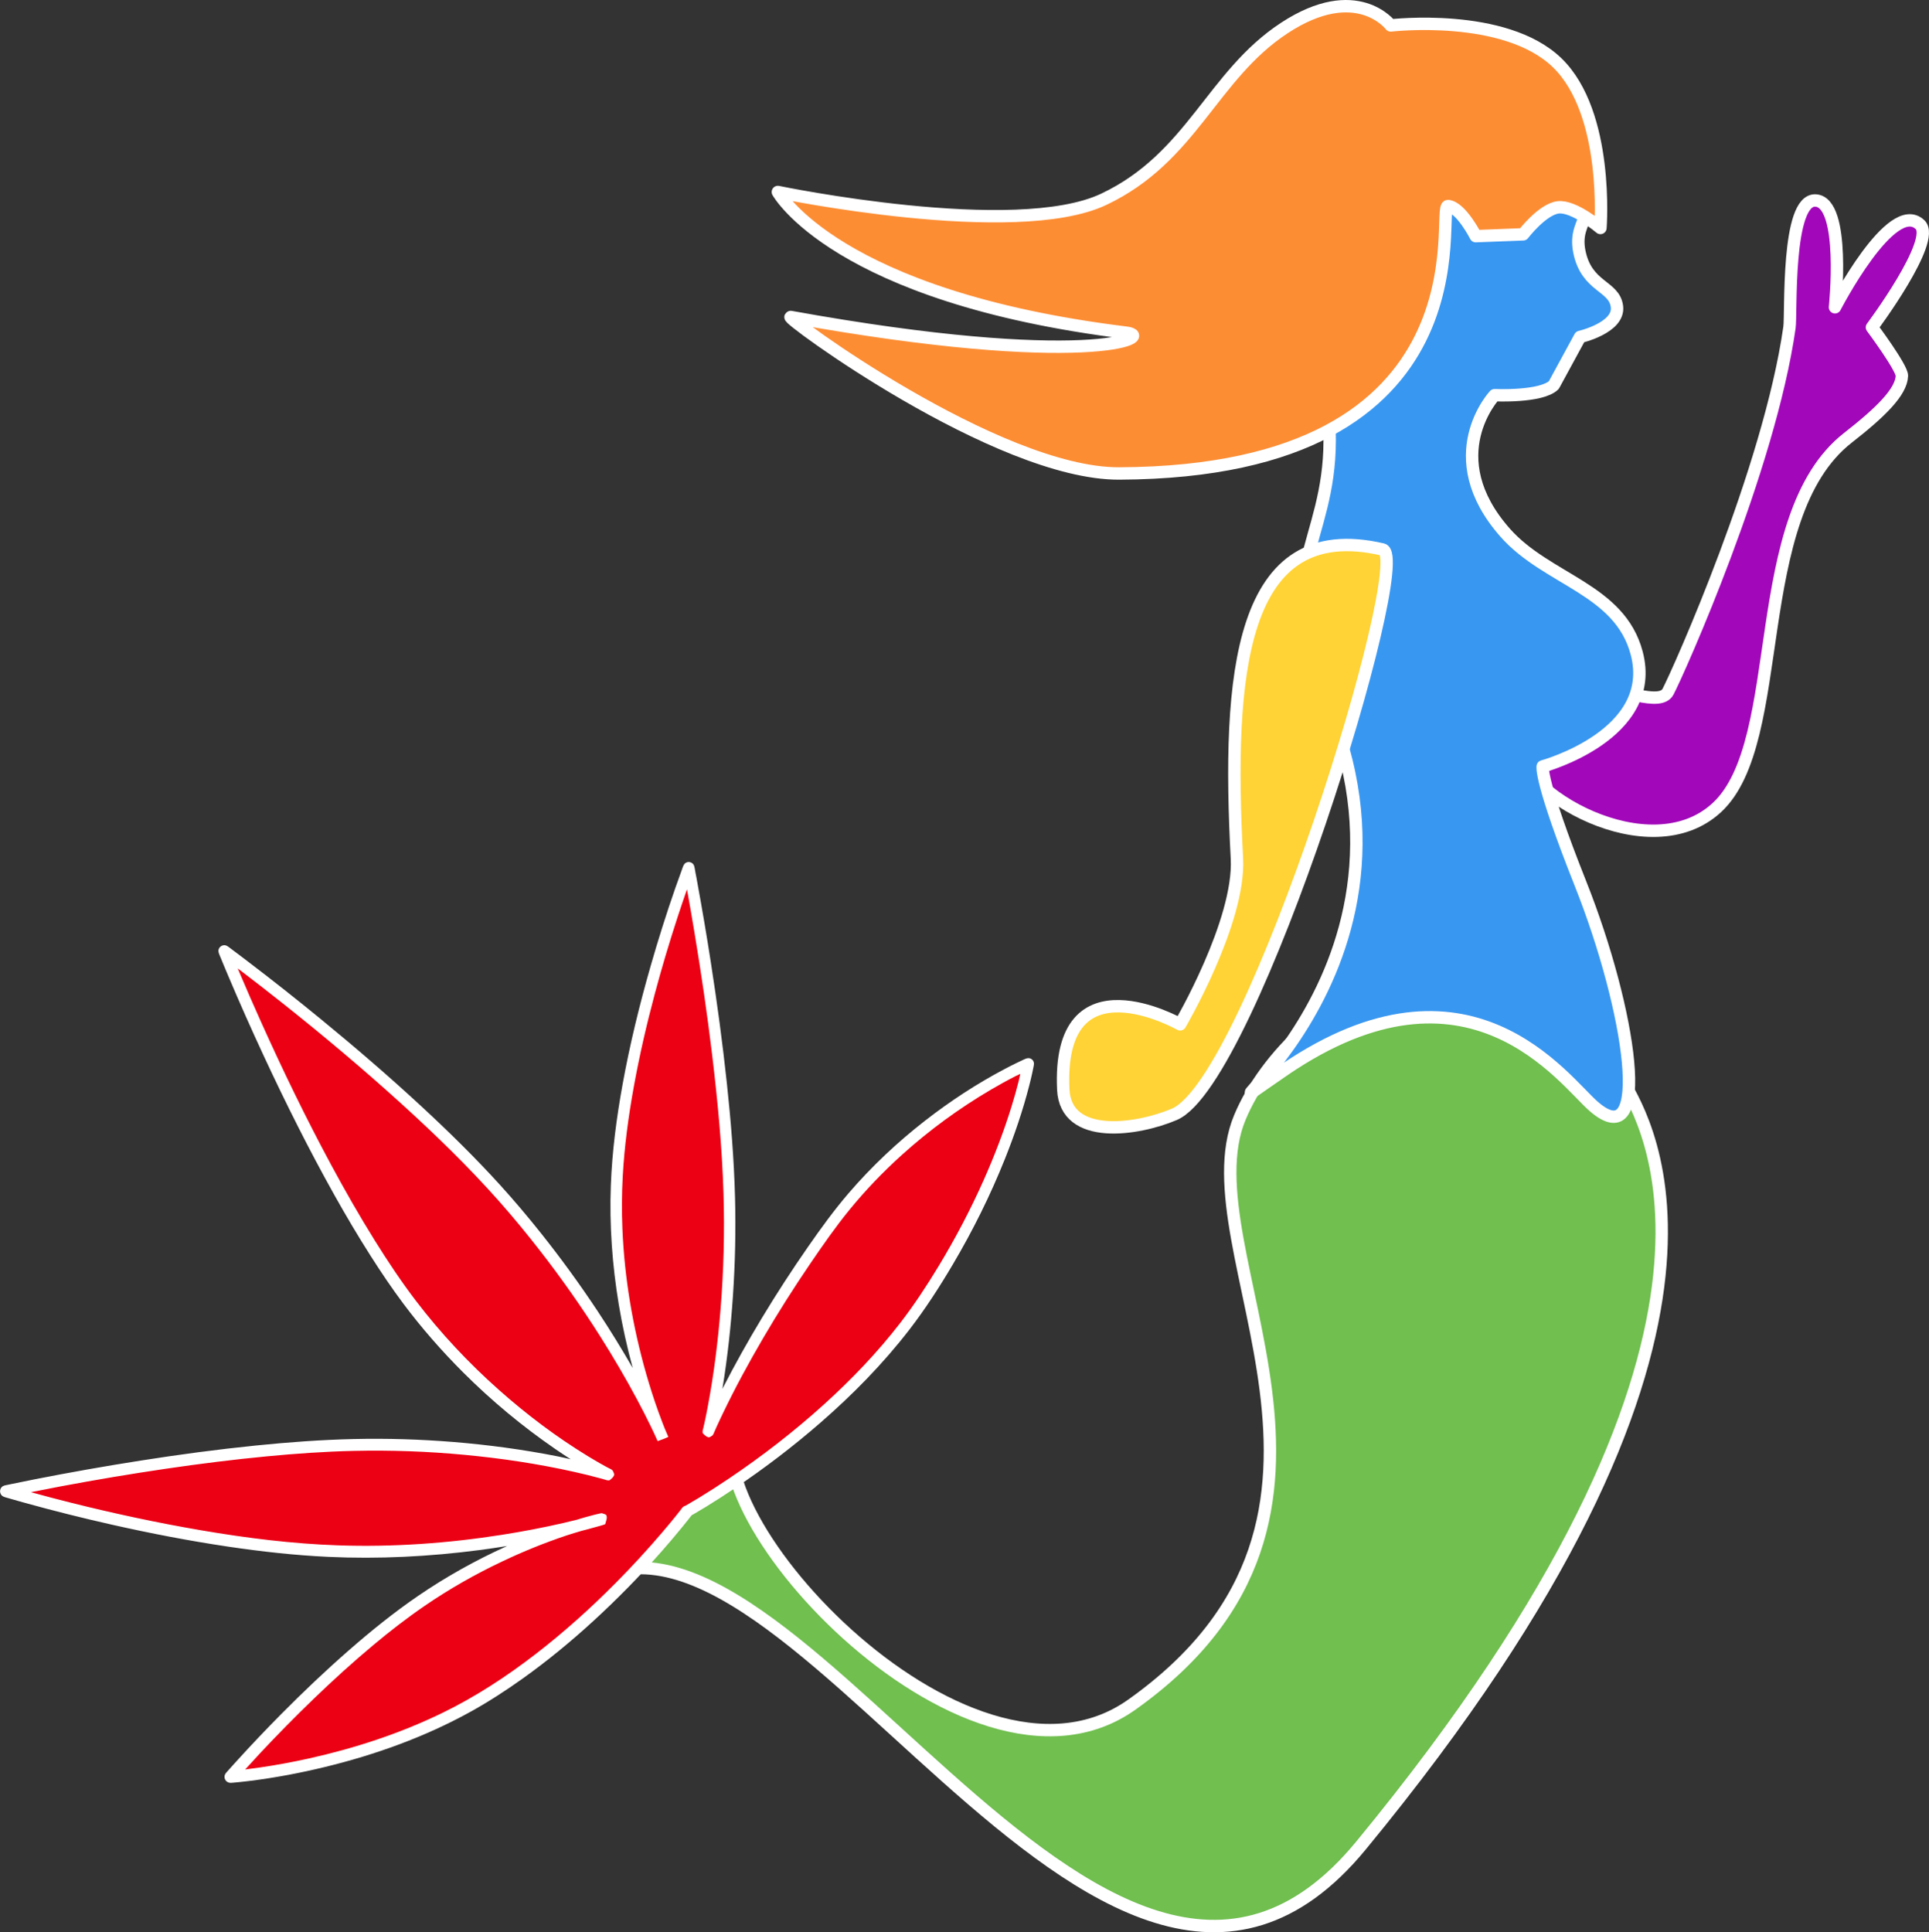 <?xml version="1.0" encoding="UTF-8" standalone="no"?>
<!DOCTYPE svg PUBLIC "-//W3C//DTD SVG 1.1//EN" "http://www.w3.org/Graphics/SVG/1.1/DTD/svg11.dtd">
<!-- Created with Vectornator (http://vectornator.io/) -->
<svg height="100%" stroke-miterlimit="10" style="fill-rule:nonzero;clip-rule:evenodd;stroke-linecap:round;stroke-linejoin:round;" version="1.1" viewBox="44.763 43.542 1904.8 1908.1" width="100%" xml:space="preserve" xmlns="http://www.w3.org/2000/svg" xmlns:xlink="http://www.w3.org/1999/xlink">
<rect x="44.763" y="43.542" width="1904.8" height="1908.1" fill="#333333" stroke="none"/>
<defs/>
<g id="Mermaid">
<path d="M1648.17 1112.29C1669.24 1150.81 1803.78 1361.71 1388.62 1866.08C1131.2 2178.82 812.873 1456.36 612.797 1615.1C426.981 1762.52 1074.83 1117.77 777.75 1442.68C707.138 1519.91 997.645 1843.56 1162.23 1726.98C1427.75 1538.89 1214.28 1278.87 1268.98 1147.24C1319.8 1024.96 1530.9 897.814 1648.17 1112.29Z" fill="#70bf4f" fill-rule="nonzero" opacity="1" stroke="#ffffff" stroke-linecap="butt" stroke-linejoin="round" stroke-width="12.237"/>
<g opacity="1">
<path d="M723.19 1536.02C723.19 1536.02 872.687 1453.78 957.68 1326.21C1042.67 1198.65 1060.19 1094.02 1060.19 1094.02C1060.19 1094.02 945.604 1142.18 863.418 1255.25C781.231 1368.33 744.173 1457.22 744.173 1457.22C744.173 1457.22 769.498 1356.7 764.668 1217.5C759.837 1078.3 724.852 900.418 724.852 900.418C724.852 900.418 660.238 1068.92 653.781 1209.73C647.324 1350.54 699.025 1463.65 699.025 1463.65C699.025 1463.65 651.608 1352.94 548.016 1233C444.425 1113.06 266.197 982.69 266.197 982.69C266.197 982.69 346.321 1183 436.489 1311.92C526.658 1440.84 645.333 1499.57 645.333 1499.57C645.333 1499.57 538.206 1466.41 389.539 1470.55C240.873 1474.7 50.667 1516.15 50.667 1516.15C50.667 1516.15 222.084 1568.18 369.144 1575.07C516.204 1581.96 638.907 1543.72 638.907 1543.72C638.907 1543.72 549.79 1562.65 458.15 1626.27C366.51 1689.9 272.347 1798.22 272.347 1798.22C272.347 1798.22 408.888 1789.28 524.038 1718.52C639.188 1647.76 723.19 1536.02 723.19 1536.02Z" fill="#ec0014" fill-rule="nonzero" stroke="none"/>
<path d="M724.188 894.812C723.506 894.874 722.841 895.153 722.219 895.438C719.72 896.582 718.817 900.455 717.969 902.75C715.765 908.713 713.621 914.684 711.531 920.688C702.759 945.885 694.733 971.354 687.375 997C676.282 1035.66 666.713 1074.82 659.531 1114.41C653.569 1147.27 649.198 1180.51 647.938 1213.91C646.448 1253.38 649.336 1292.99 655.812 1331.94C659.311 1352.97 663.96 1373.83 669.531 1394.44C658.534 1375.3 646.964 1356.51 634.781 1338.12C617.222 1311.62 598.505 1285.86 578.688 1261C565.916 1244.98 552.702 1229.3 538.938 1214.12C514.018 1186.64 487.478 1160.65 460.25 1135.47C428.469 1106.08 395.626 1077.85 362.156 1050.41C338.014 1030.61 313.511 1011.24 288.656 992.344C286.617 990.794 284.576 989.23 282.531 987.688C281.073 986.587 279.618 985.502 278.156 984.406C277.156 983.657 276.158 982.903 275.156 982.156C274.363 981.564 273.576 980.965 272.781 980.375C270.912 978.988 268.455 976.654 265.906 976.938C265.236 977.012 264.546 977.116 263.938 977.406C263.201 977.757 262.501 978.253 261.938 978.844C261.443 979.362 261.103 980.002 260.812 980.656C259.635 983.312 261.749 987.003 262.719 989.375C263.124 990.366 263.53 991.385 263.938 992.375C264.44 993.596 264.931 994.811 265.438 996.031C266.035 997.472 266.648 998.905 267.25 1000.34C268.089 1002.35 268.936 1004.37 269.781 1006.38C281.098 1033.2 292.911 1059.79 305.188 1086.19C326.9 1132.87 349.934 1178.95 375.094 1223.88C386.421 1244.1 398.234 1264.07 410.688 1283.62C421.002 1299.82 431.733 1315.79 443.25 1331.16C461.251 1355.18 481.082 1377.79 502.312 1399C530.19 1426.85 560.691 1452.17 593.156 1474.5C598.133 1477.92 603.17 1481.26 608.25 1484.53C603.963 1483.61 599.708 1482.54 595.406 1481.69C561.488 1474.98 527.145 1470.34 492.688 1467.53C459.883 1464.85 426.938 1463.84 394.031 1464.59C361.813 1465.33 329.65 1467.73 297.594 1470.97C259.463 1474.83 221.453 1479.93 183.594 1485.88C148.647 1491.36 113.802 1497.51 79.094 1504.34C70.813 1505.97 62.541 1507.64 54.281 1509.38C53.651 1509.51 53.036 1509.65 52.406 1509.78C50.427 1510.2 47.802 1510.45 46.406 1512.12C45.984 1512.63 45.544 1513.13 45.312 1513.75C44.999 1514.58 44.788 1515.48 44.812 1516.38C44.836 1517.22 45.136 1518.04 45.469 1518.81C45.698 1519.34 46.088 1519.81 46.469 1520.25C47.812 1521.79 51.107 1522.41 52.906 1522.94C53.765 1523.19 54.64 1523.44 55.5 1523.69C56.562 1524 57.625 1524.29 58.688 1524.59C60.218 1525.03 61.749 1525.47 63.281 1525.91C65.405 1526.51 67.53 1527.1 69.656 1527.69C98.049 1535.57 126.661 1542.71 155.406 1549.19C193.447 1557.76 231.766 1565.16 270.344 1570.88C303.006 1575.72 335.882 1579.39 368.875 1580.94C418.667 1583.27 468.686 1580.7 518.094 1574.25C527.268 1573.05 536.421 1571.68 545.562 1570.22C545.231 1570.37 544.894 1570.51 544.562 1570.66C514.289 1584.39 485.121 1600.65 457.688 1619.44C433.759 1635.82 411.139 1654.08 389.312 1673.16C366.214 1693.34 343.963 1714.49 322.375 1736.28C307.356 1751.44 292.657 1766.92 278.312 1782.72C277.04 1784.12 275.765 1785.53 274.5 1786.94C273.503 1788.05 272.492 1789.17 271.5 1790.28C270.663 1791.22 269.832 1792.15 269 1793.09C267.67 1794.6 266.422 1795.86 266.469 1798.16C266.479 1798.67 266.517 1799.22 266.656 1799.72C266.813 1800.28 267.041 1800.82 267.344 1801.31C267.908 1802.24 268.614 1802.84 269.531 1803.38C271.242 1804.37 273.092 1804.09 274.938 1803.94C276.291 1803.83 277.649 1803.69 279 1803.56C280.119 1803.45 281.257 1803.34 282.375 1803.22C283.713 1803.08 285.038 1802.93 286.375 1802.78C288.484 1802.54 290.582 1802.3 292.688 1802.03C317.238 1798.92 341.613 1794.28 365.656 1788.44C415.287 1776.38 463.948 1758.94 508.75 1734.25C526.723 1724.35 543.984 1713.16 560.688 1701.25C585.262 1683.73 608.599 1664.51 630.844 1644.12C654.25 1622.67 676.506 1599.94 697.531 1576.16C704.615 1568.14 711.554 1559.98 718.312 1551.69C720.433 1549.09 722.519 1546.48 724.594 1543.84C725.363 1542.87 726.147 1541.89 726.906 1540.91C727.156 1540.58 727.408 1540.23 727.656 1539.91C727.749 1539.85 727.844 1539.8 727.938 1539.75C729.151 1539.06 730.356 1538.36 731.562 1537.66C735.066 1535.61 738.571 1533.53 742.031 1531.41C751.7 1525.48 761.221 1519.33 770.625 1513C799.898 1493.29 828.026 1471.85 854.656 1448.69C886.663 1420.85 916.615 1390.42 942.562 1356.81C958.45 1336.23 972.571 1314.31 985.781 1291.94C1005.41 1258.7 1022.66 1224 1037 1188.16C1046.51 1164.38 1054.81 1140.07 1061.16 1115.25C1061.65 1113.33 1062.13 1111.42 1062.59 1109.5C1062.98 1107.88 1063.35 1106.25 1063.72 1104.62C1064.01 1103.32 1064.29 1102.02 1064.56 1100.72C1064.84 1099.38 1065.12 1098.03 1065.38 1096.69C1065.72 1094.86 1066.12 1093.2 1065.12 1091.41C1064.93 1091.06 1064.73 1090.71 1064.47 1090.41C1063.89 1089.74 1063.27 1089.27 1062.47 1088.91C1059.48 1087.53 1056.16 1089.66 1053.53 1090.88C1052.66 1091.28 1051.81 1091.68 1050.94 1092.09C1049.88 1092.6 1048.83 1093.11 1047.78 1093.62C1046.1 1094.45 1044.42 1095.28 1042.75 1096.12C1040.78 1097.12 1038.83 1098.13 1036.88 1099.16C1009.26 1113.72 982.979 1130.96 958.344 1150.12C931.001 1171.39 905.634 1195.24 883.031 1221.5C868.502 1238.38 855.456 1256.38 842.75 1274.66C826.801 1297.59 811.587 1321.05 797.156 1344.97C783.328 1367.89 770.238 1391.28 758.062 1415.12C758.146 1414.61 758.261 1414.11 758.344 1413.59C763.178 1383.58 766.492 1353.33 768.531 1323C770.702 1290.72 771.405 1258.34 770.562 1226C769.58 1188.3 766.513 1150.65 762.5 1113.16C758.253 1073.48 752.895 1033.93 746.781 994.5C742.659 967.916 738.181 941.396 733.312 914.938C733.014 913.315 732.74 911.684 732.438 910.062C732.188 908.726 731.909 907.399 731.656 906.062C731.46 905.025 731.292 903.975 731.094 902.938C730.655 900.643 730.464 897.488 728.344 896C727.79 895.612 727.213 895.245 726.562 895.062C725.794 894.846 724.983 894.741 724.188 894.812ZM723.125 921.75C723.178 922.042 723.228 922.333 723.281 922.625C725.744 936.189 728.08 949.776 730.344 963.375C737.079 1003.84 743.084 1044.46 747.969 1085.19C753.418 1130.62 757.79 1176.24 759.188 1222C760.348 1260.02 759.361 1298.12 756.312 1336.03C753.725 1368.21 749.726 1400.33 743.75 1432.06C743.273 1434.6 742.788 1437.13 742.281 1439.66C741.866 1441.73 741.439 1443.81 741 1445.88C740.785 1446.89 740.565 1447.9 740.344 1448.91C740.161 1449.74 739.97 1450.57 739.781 1451.41C739.634 1452.06 739.495 1452.69 739.344 1453.34C739.263 1453.69 739.175 1454 739.094 1454.34C738.911 1455.12 738.468 1456.41 738.562 1457.25C738.63 1457.85 738.444 1458.61 738.875 1459.03C740.437 1460.57 742.114 1462.35 744.25 1462.84C745.634 1463.16 746.909 1461.84 748.156 1461.16C748.479 1460.98 748.624 1460.61 748.844 1460.31C749.397 1459.57 749.747 1458.45 750.094 1457.66C750.231 1457.34 750.394 1456.97 750.531 1456.66C750.712 1456.24 750.879 1455.88 751.062 1455.47C751.387 1454.74 751.703 1453.98 752.031 1453.25C752.578 1452.03 753.132 1450.84 753.688 1449.62C754.367 1448.14 755.059 1446.66 755.75 1445.19C756.564 1443.45 757.391 1441.73 758.219 1440C770.478 1414.39 784.037 1389.38 798.375 1364.88C813.053 1339.79 828.605 1315.24 844.969 1291.22C857.238 1273.21 869.721 1255.24 883.5 1238.34C899.344 1218.91 916.769 1200.77 935.375 1183.97C962.421 1159.55 992.01 1137.91 1023.44 1119.47C1031.43 1114.78 1039.55 1110.29 1047.81 1106.09C1049.27 1105.35 1050.78 1104.73 1052.25 1104C1051.7 1106.33 1051.27 1108.69 1050.69 1111C1048.62 1119.2 1046.33 1127.33 1043.84 1135.41C1036.17 1160.37 1026.79 1184.8 1016.19 1208.66C1003.16 1237.97 988.206 1266.43 971.594 1293.88C959.905 1313.18 947.518 1332.09 933.719 1349.97C911.299 1379.01 885.804 1405.61 858.625 1430.22C829.073 1456.98 797.434 1481.46 764.375 1503.72C754.607 1510.3 744.685 1516.69 734.625 1522.81C731.845 1524.5 732.092 1524.32 721.719 1530.41C720.478 1530.73 719.301 1531.36 718.469 1532.47C718.448 1532.5 718.805 1532.26 718.469 1532.5C718.119 1532.75 717.789 1533.35 717.531 1533.69C716.977 1534.41 716.435 1535.13 715.875 1535.84C714.542 1537.55 713.199 1539.25 711.844 1540.94C707.505 1546.34 703.056 1551.64 698.562 1556.91C684.149 1573.81 669.097 1590.18 653.469 1605.97C628.38 1631.31 601.808 1655.22 573.562 1677C544.705 1699.25 514.097 1719.26 481.281 1735.19C439.362 1755.54 394.704 1770.1 349.25 1780.16C333.422 1783.66 317.45 1786.61 301.406 1788.94C296.566 1789.64 291.709 1790.32 286.844 1790.91C291.878 1785.36 296.938 1779.81 302.062 1774.34C319.118 1756.16 336.604 1738.39 354.562 1721.09C373.624 1702.74 393.212 1684.9 413.531 1667.94C429.891 1654.28 446.757 1641.2 464.344 1629.16C488.55 1612.58 514.148 1598.03 540.656 1585.47C561.325 1575.67 582.553 1567.03 604.25 1559.78C609.106 1558.16 614.032 1556.75 618.938 1555.28C621.063 1554.75 623.192 1554.18 625.312 1553.62C629.775 1552.45 634.231 1551.24 638.656 1549.94C639.032 1549.83 639.477 1549.63 639.938 1549.5C639.997 1549.49 640.185 1549.46 640.125 1549.47C640.595 1549.33 641.06 1549.25 641.438 1549.03C641.776 1548.84 642.343 1548.78 642.438 1548.41C643.105 1545.74 644.485 1542.87 643.656 1540.25C643.14 1538.62 640.689 1538.54 639.125 1537.84C638.88 1537.73 638.58 1537.86 638.312 1537.88C637.925 1537.9 637.525 1538.03 637.125 1538.12C637.126 1538.12 637.085 1538.14 637.031 1538.16C636.749 1538.23 636.445 1538.25 636.188 1538.31C635.87 1538.39 635.6 1538.46 635.281 1538.53C634.897 1538.62 634.541 1538.69 634.156 1538.78C633.729 1538.88 633.237 1539.02 632.812 1539.12C632.284 1539.26 631.779 1539.37 631.25 1539.5C630.025 1539.81 628.815 1540.14 627.594 1540.47C626.117 1540.86 624.628 1541.24 623.156 1541.66C621.44 1542.14 619.741 1542.66 618.031 1543.16C616.953 1543.47 615.889 1543.83 614.812 1544.16C610.356 1545.26 605.903 1546.38 601.438 1547.41C581.342 1552.04 561.058 1555.92 540.688 1559.12C487.127 1567.56 432.715 1571.43 378.5 1569.56C333.231 1568 288.121 1562.34 243.5 1554.72C200.562 1547.39 157.943 1538.25 115.688 1527.69C102.18 1524.31 88.704 1520.76 75.281 1517.06C85.174 1515.08 95.084 1513.14 105 1511.28C139.447 1504.82 174.012 1499 208.688 1493.91C241.85 1489.03 275.131 1484.85 308.5 1481.66C337.032 1478.93 365.654 1476.94 394.312 1476.28C430.614 1475.45 466.973 1476.77 503.125 1480.16C539.624 1483.58 576 1489.01 611.781 1497.03C620.588 1499 629.363 1501.13 638.062 1503.53C638.822 1503.74 639.586 1503.94 640.344 1504.16C640.908 1504.32 641.468 1504.49 642.031 1504.66C642.835 1504.89 644.139 1505.42 645.031 1505.38C645.648 1505.34 646.399 1505.55 646.875 1505.16C648.512 1503.8 650.443 1502.37 651.094 1500.34C651.563 1498.88 650.411 1497.33 649.844 1495.91C649.689 1495.52 649.278 1495.31 648.969 1495.03C648.241 1494.37 646.999 1493.89 646.188 1493.47C645.794 1493.26 645.457 1493.08 645.062 1492.88C644.583 1492.62 644.104 1492.38 643.625 1492.12C643.09 1491.84 642.5 1491.51 641.969 1491.22C641.304 1490.86 640.694 1490.49 640.031 1490.12C638.907 1489.5 637.774 1488.89 636.656 1488.25C634.88 1487.24 633.136 1486.19 631.375 1485.16C629.303 1483.93 627.241 1482.72 625.188 1481.47C594.045 1462.46 564.743 1440.34 537.469 1416.12C507.409 1389.44 479.788 1359.97 455.406 1328C440.907 1308.99 427.646 1289.03 415 1268.75C399.799 1244.37 385.541 1219.41 371.906 1194.12C346.906 1147.77 323.932 1100.32 302.344 1052.28C295.156 1036.29 288.119 1020.21 281.281 1004.06C280.691 1002.67 280.118 1001.27 279.531 999.875C280.895 1000.91 282.264 1001.93 283.625 1002.97C297.352 1013.42 310.96 1024.02 324.469 1034.75C364.215 1066.33 403.155 1099 440.75 1133.12C474.355 1163.63 507.04 1195.3 537.156 1229.28C551.431 1245.39 565.117 1262.03 578.312 1279.03C599.359 1306.14 619.115 1334.28 637.469 1363.28C650.424 1383.75 662.688 1404.65 674.094 1426.03C678.546 1434.37 682.867 1442.81 687 1451.31C689.301 1456.05 691.592 1460.79 693.688 1465.62C693.723 1465.71 693.746 1465.79 693.781 1465.88C693.831 1465.99 693.881 1466.11 693.938 1466.22C694.013 1466.36 694.039 1466.68 694.188 1466.62C697.717 1465.41 701.238 1464.17 704.594 1462.53C704.868 1462.4 704.43 1461.95 704.344 1461.66C704.306 1461.53 704.238 1461.41 704.188 1461.28C704.149 1461.19 704.105 1461.09 704.062 1461C704.048 1460.97 704.046 1460.97 704.031 1460.94C703.898 1460.64 703.78 1460.34 703.656 1460.06C700.542 1453.06 697.808 1445.76 695.188 1438.53C690.63 1425.96 686.552 1413.2 682.875 1400.34C669.506 1353.61 661.331 1305.27 659.344 1256.69C658.648 1239.68 658.74 1222.63 659.656 1205.62C661.27 1175.69 665.313 1145.89 670.656 1116.41C676.234 1085.63 683.279 1055.12 691.344 1024.91C698.091 999.624 705.573 974.533 713.688 949.656C716.734 940.317 719.875 931.028 723.125 921.75Z" fill="#ffffff" stroke="none"/>
</g>
<path d="M1540.97 776.196C1542.1 826.005 1673.6 902.559 1740.09 841.04C1811.08 775.358 1769.4 554.027 1869.55 475.836C1901.94 450.549 1922.24 430.53 1922.81 414.686C1923.1 406.88 1893.24 366.798 1893.24 366.798C1893.24 366.798 1957.29 281.086 1940.7 265.377C1912.57 238.751 1856.75 346.993 1856.75 346.993C1856.75 346.993 1867.67 243.655 1837.78 241.528C1808.59 239.451 1813.7 353.538 1811.8 366.875C1791.93 506.486 1702.39 706.476 1691.88 726.573C1676.42 756.102 1538.33 658.743 1540.97 776.196Z" fill="#a208ba" fill-rule="nonzero" opacity="1" stroke="#ffffff" stroke-linecap="butt" stroke-linejoin="round" stroke-width="12.237"/>
<path d="M1313.55 1099.64C1495.21 976.073 1588.52 1110.09 1618.52 1136.13C1676.18 1186.17 1655.45 1042.01 1605.39 916.028C1564.74 813.708 1568.11 800.38 1568.11 800.38C1568.11 800.38 1682.42 769.372 1660.9 688.382C1644.03 624.886 1572.49 616.454 1531.1 569.631C1464.24 494.002 1520.58 433.787 1520.58 433.787C1520.58 433.787 1566.73 435.968 1579.1 423.805L1604.95 376.278C1604.95 376.278 1643.97 367.274 1641.44 346.326C1638.92 325.378 1611.43 327.522 1604.3 292.021C1596.99 255.671 1633.23 258.921 1581.5 219.33C1536.88 185.185 1523.46 113.981 1440.14 121.096C1282.13 134.59 1358.15 274.495 1357.77 478.636C1357.58 580.32 1299.64 611.661 1351.88 729.71C1478.08 1014.88 1184.21 1187.61 1313.55 1099.64Z" fill="#3897f1" fill-rule="nonzero" opacity="1" stroke="#ffffff" stroke-linecap="butt" stroke-linejoin="round" stroke-width="12.237"/>
<path d="M1410.01 586.13C1441.33 593.412 1281.93 1110.63 1204.51 1143.87C1168.42 1159.36 1097.11 1170.28 1094.69 1119.48C1088.35 985.913 1210.08 1055.07 1210.08 1055.07C1210.08 1055.07 1269.45 953.602 1266.16 891.356C1256.61 710.709 1268.13 553.143 1410.01 586.13Z" fill="#ffd335" fill-rule="nonzero" opacity="1" stroke="#ffffff" stroke-linecap="butt" stroke-linejoin="round" stroke-width="12.237"/>
<path d="M1625.12 268.672C1625.12 268.672 1634.07 155.425 1582.3 105.421C1530.53 55.417 1418.03 68.655 1418.03 68.655C1418.03 68.655 1384.54 24.258 1312.97 71.218C1241.41 118.177 1222.04 198.971 1134.64 240.363C1047.23 281.755 812.873 233.13 812.873 233.13C812.873 233.13 869.7 336.743 1156.97 372.094C1187.66 375.871 1116.69 409.105 825.595 356.575C817.027 355.029 1029.34 511.632 1149.99 511.107C1522.85 509.484 1461.69 245.746 1474.63 247.002C1487.57 248.259 1501.97 276.763 1501.97 276.763L1548.82 274.943C1548.82 274.943 1567.71 250.253 1583.31 248.314C1598.91 246.376 1625.12 268.672 1625.12 268.672Z" fill="#fd8d33" fill-rule="nonzero" opacity="1" stroke="#ffffff" stroke-linecap="butt" stroke-linejoin="round" stroke-width="12.237"/>
</g>
</svg>
